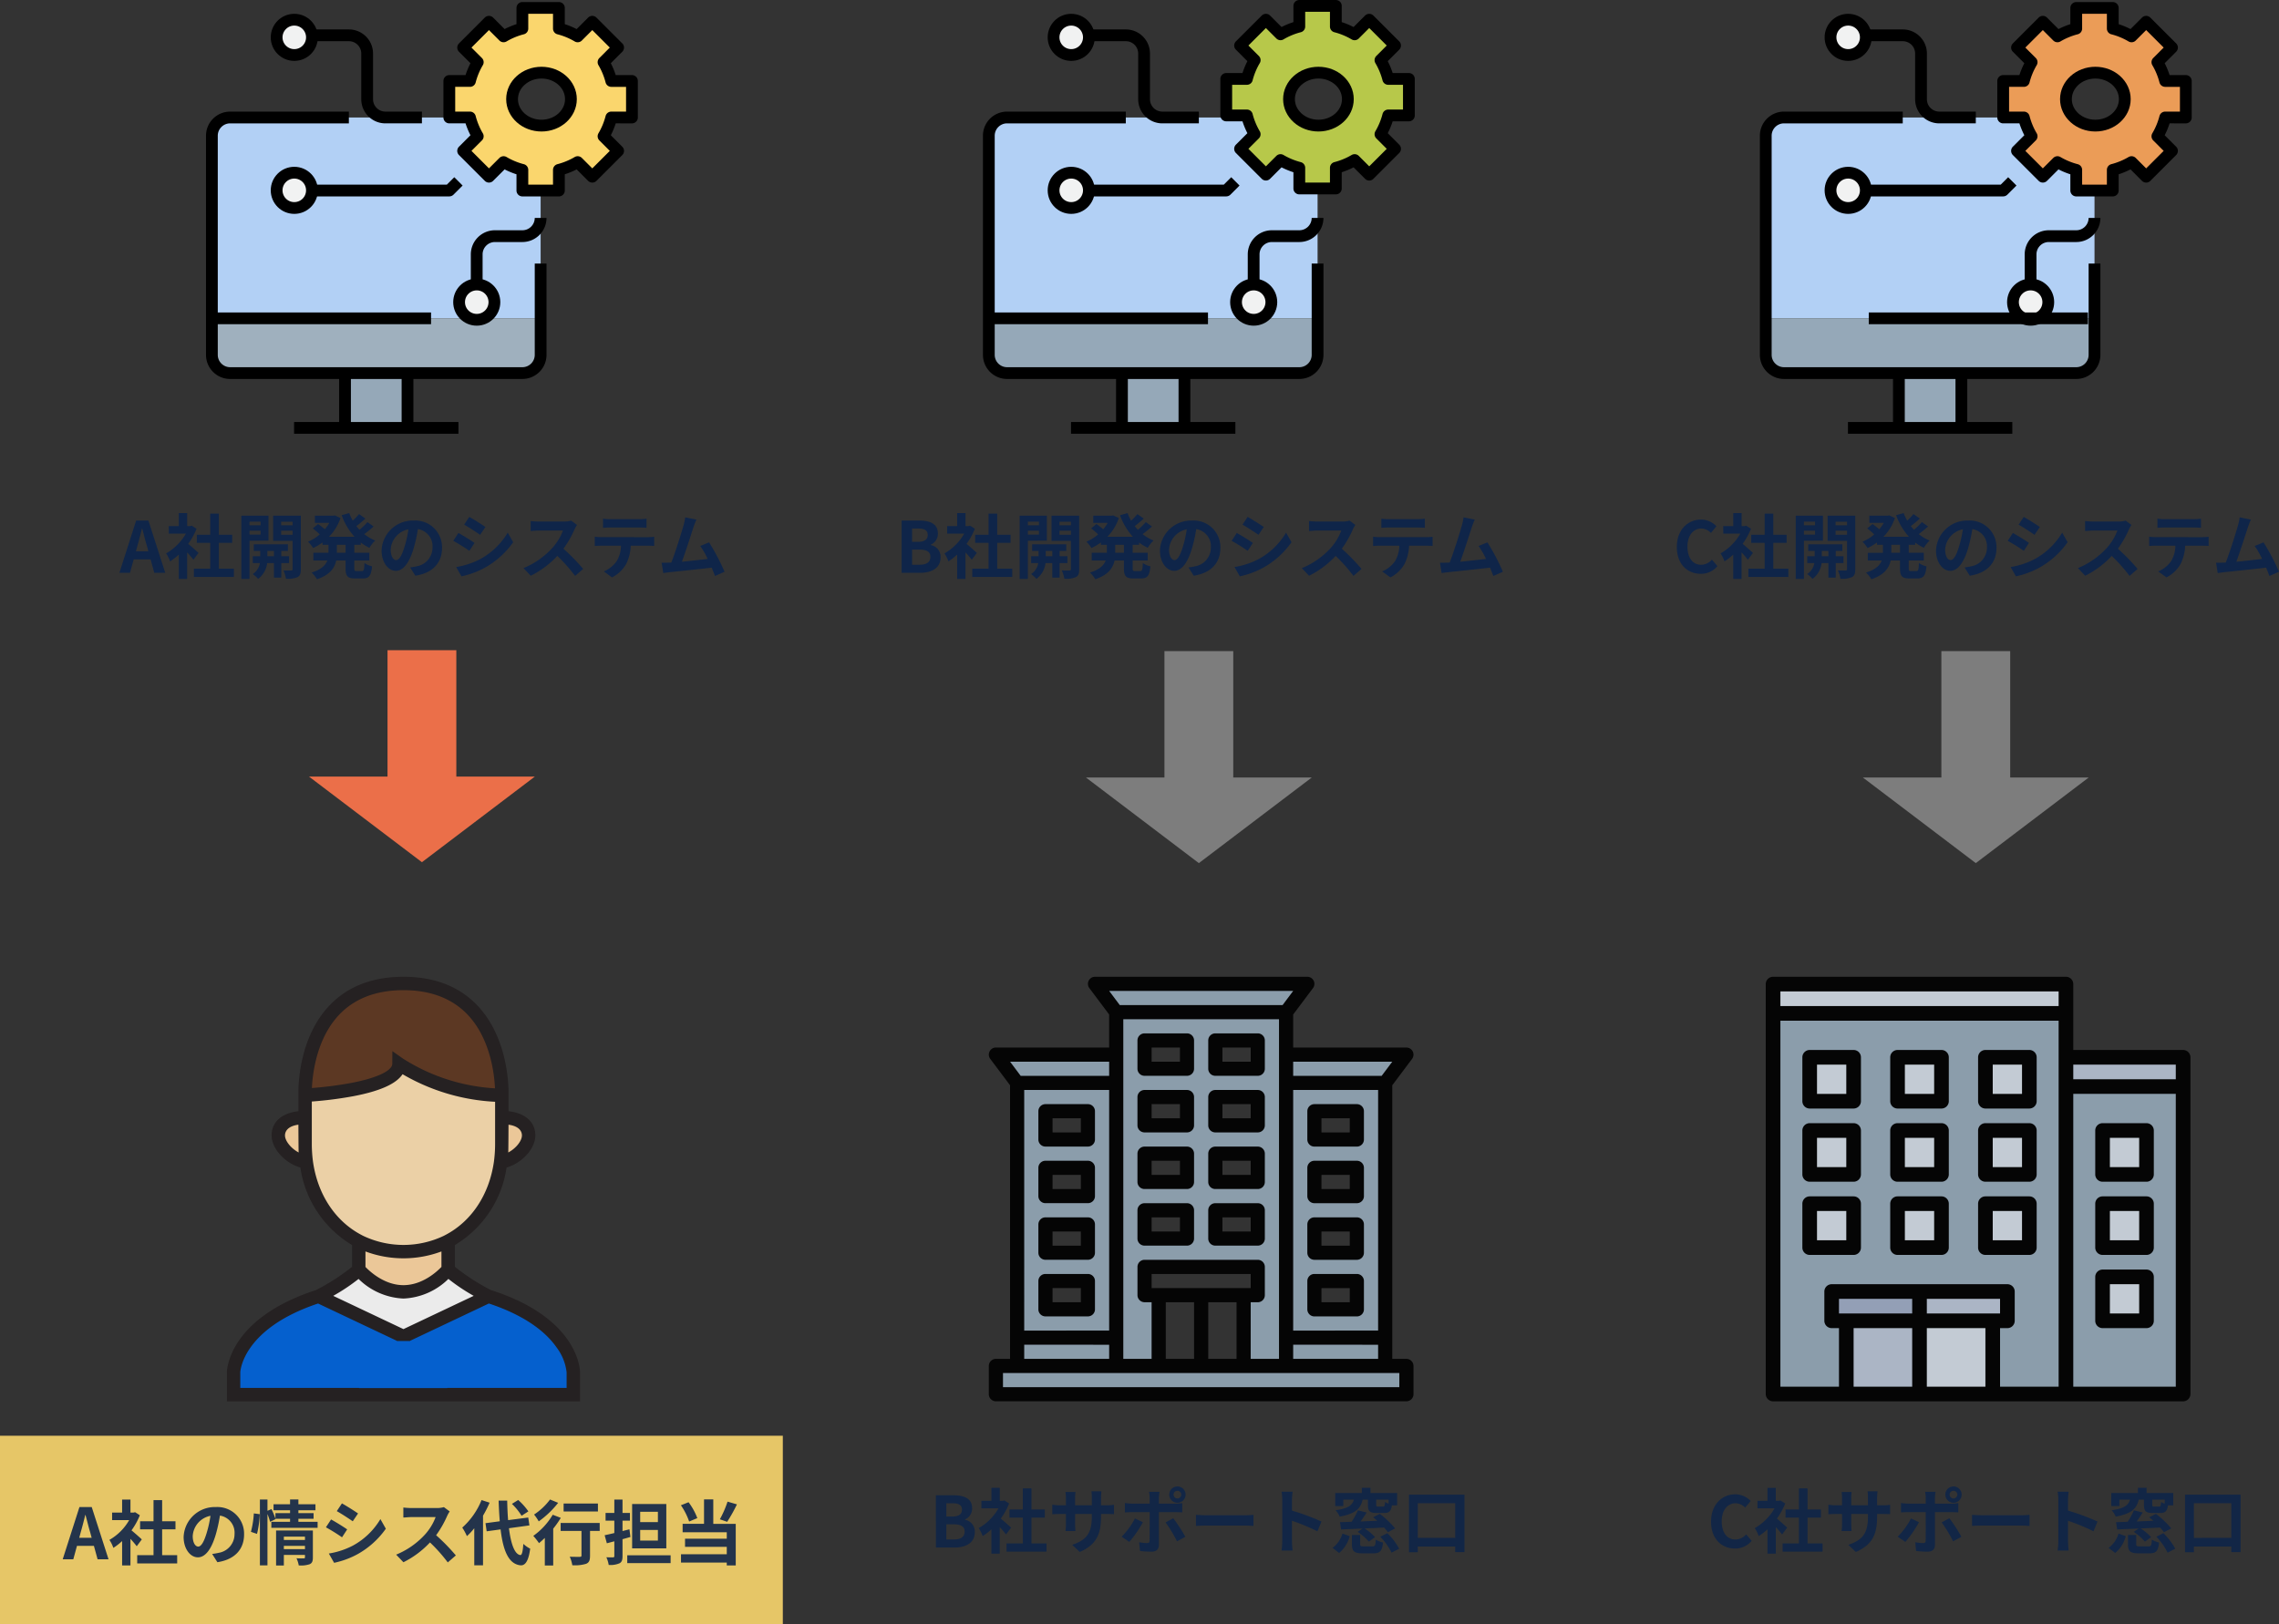 <svg xmlns="http://www.w3.org/2000/svg" xmlns:xlink="http://www.w3.org/1999/xlink" width="387.198" height="276" viewBox="0 0 387.198 276">
  <rect x="0" y="0" width="387.198" height="276" fill="#333333" stroke="none"/>
  <defs>
    <clipPath id="clip-path">
      <rect width="55.853" height="9.309" fill="none"/>
    </clipPath>
    <clipPath id="clip-path-2">
      <rect x="1" y="-0.1" width="15" height="8" fill="none"/>
    </clipPath>
  </defs>
  <g id="img_aimsMerit02-1" transform="translate(-226 -3637)">
    <g id="グループ_4437" data-name="グループ 4437" transform="translate(-21 -2.5)">
      <g id="グループ_4433" data-name="グループ 4433" transform="translate(29 -0.152)">
        <g id="_15-engineer" data-name="15-engineer" transform="translate(253 3640)">
          <path id="パス_50077" data-name="パス 50077" d="M56.853,16.1a3.1,3.1,0,0,0-3.1-3.1H4.1A3.1,3.1,0,0,0,1,16.1V47.132H56.853Z" transform="translate(0 6.618)" fill="#b2d0f5"/>
          <g id="リピートグリッド_13" data-name="リピートグリッド 13" transform="translate(1 53.75)" clip-path="url(#clip-path)">
            <g transform="translate(-1 -53.75)">
              <path id="パス_50078" data-name="パス 50078" d="M1,35v6.206a3.1,3.1,0,0,0,3.1,3.1H53.75a3.1,3.1,0,0,0,3.1-3.1V35Z" transform="translate(0 18.75)" fill="#9fb0be"/>
            </g>
          </g>
          <path id="パス_50079" data-name="パス 50079" d="M13,41H23.068v9.309H13Z" transform="translate(10.438 22.058)" fill="#95a8b8"/>
          <path id="パス_50080" data-name="パス 50080" d="M58.029,13.412v6.206H54.523a12.854,12.854,0,0,1-1.319,3.2L55.687,25.3,51.3,29.687,48.814,27.2a12.854,12.854,0,0,1-3.2,1.319v3.506H39.412V28.523a12.854,12.854,0,0,1-3.2-1.319l-2.482,2.482L29.343,25.3l2.482-2.482a12.854,12.854,0,0,1-1.319-3.2H27V13.412h3.506a12.854,12.854,0,0,1,1.319-3.2L29.343,7.733l4.391-4.391,2.482,2.482a12.854,12.854,0,0,1,3.2-1.319V1h6.206V4.506a12.854,12.854,0,0,1,3.2,1.319L51.3,3.343l4.391,4.391L53.2,10.216a12.854,12.854,0,0,1,1.319,3.2Zm-10.86,3.1a4.654,4.654,0,1,0-4.654,4.654A4.654,4.654,0,0,0,47.169,16.515Z" transform="translate(14.338)" fill="#fad66d"/>
          <circle id="楕円形_560" data-name="楕円形 560" cx="3" cy="3" r="3" transform="translate(12 3)" fill="#f1f2f2"/>
          <circle id="楕円形_561" data-name="楕円形 561" cx="3" cy="3" r="3" transform="translate(12 29)" fill="#f1f2f2"/>
          <circle id="楕円形_562" data-name="楕円形 562" cx="3" cy="3" r="3" transform="translate(43 48)" fill="#f1f2f2"/>
          <g id="グループ_4423" data-name="グループ 4423" transform="translate(1 1)">
            <path id="パス_50081" data-name="パス 50081" d="M56.853,37.823V53.338a3.1,3.1,0,0,1-3.1,3.1H4.1a3.1,3.1,0,0,1-3.1-3.1V16.1A3.1,3.1,0,0,1,4.1,13H24.272" transform="translate(-1 5.618)" fill="none" stroke="#000" stroke-linejoin="round" stroke-width="2"/>
            <path id="パス_50082" data-name="パス 50082" d="M10,47H37.926" transform="translate(3.963 24.367)" fill="none" stroke="#000" stroke-linejoin="round" stroke-width="2"/>
            <path id="パス_50083" data-name="パス 50083" d="M13,41v9.309" transform="translate(9.618 21.058)" fill="none" stroke="#000" stroke-linejoin="round" stroke-width="2"/>
            <path id="パス_50084" data-name="パス 50084" d="M25,41v9.309" transform="translate(8.235 21.058)" fill="none" stroke="#000" stroke-linejoin="round" stroke-width="2"/>
            <path id="パス_50085" data-name="パス 50085" d="M1,35H38.235" transform="translate(-1 17.75)" fill="none" stroke="#000" stroke-linejoin="round" stroke-width="2"/>
            <path id="パス_50086" data-name="パス 50086" d="M58.029,19.618V13.412H54.52A12.362,12.362,0,0,0,53.2,10.219L55.68,7.736,51.291,3.35,48.809,5.833a12.362,12.362,0,0,0-3.191-1.323V1H39.412V4.509a12.362,12.362,0,0,0-3.193,1.322L33.736,3.349,29.35,7.738l2.482,2.482a12.362,12.362,0,0,0-1.323,3.191H27v6.206h3.509a12.362,12.362,0,0,0,1.322,3.193l-2.482,2.482,4.388,4.388L36.219,27.2a12.362,12.362,0,0,0,3.193,1.322v3.509h6.206V28.52A12.362,12.362,0,0,0,48.81,27.2l2.482,2.482,4.388-4.388L53.2,22.81a12.362,12.362,0,0,0,1.322-3.193Z" transform="translate(13.338 -1)" fill="none" stroke="#000" stroke-linejoin="round" stroke-width="2"/>
            <ellipse id="楕円形_563" data-name="楕円形 563" cx="5" cy="4.5" rx="5" ry="4.5" transform="translate(51 11)" fill="none" stroke="#000" stroke-linejoin="round" stroke-width="2"/>
            <path id="パス_50087" data-name="パス 50087" d="M30.618,17.963H24.412a3.1,3.1,0,0,1-3.1-3.1V7.1a3.1,3.1,0,0,0-3.1-3.1H12" transform="translate(5.066 0.654)" fill="none" stroke="#000" stroke-linejoin="round" stroke-width="2"/>
            <circle id="楕円形_564" data-name="楕円形 564" cx="3" cy="3" r="3" transform="translate(11 2)" fill="none" stroke="#000" stroke-linejoin="round" stroke-width="2"/>
            <circle id="楕円形_565" data-name="楕円形 565" cx="3" cy="3" r="3" transform="translate(11 28)" fill="none" stroke="#000" stroke-linejoin="round" stroke-width="2"/>
            <circle id="楕円形_566" data-name="楕円形 566" cx="3" cy="3" r="3" transform="translate(42 47)" fill="none" stroke="#000" stroke-linejoin="round" stroke-width="2"/>
            <path id="パス_50088" data-name="パス 50088" d="M36.823,20l-1.551,1.551H12" transform="translate(5.066 9.478)" fill="none" stroke="#000" stroke-linejoin="round" stroke-width="2"/>
            <path id="パス_50089" data-name="パス 50089" d="M40.86,24a3.1,3.1,0,0,1-3.1,3.1H33.1a3.1,3.1,0,0,0-3.1,3.1V34.86" transform="translate(14.992 11.684)" fill="none" stroke="#000" stroke-linejoin="round" stroke-width="2"/>
          </g>
        </g>
        <path id="パス_51657" data-name="パス 51657" d="M-48.906-3.66l.264-.972c.264-.924.528-1.932.756-2.9h.048c.264.96.5,1.98.78,2.9l.264.972ZM-45.786,0h1.86l-2.856-8.88H-48.87L-51.714,0h1.8l.624-2.28h2.88Zm7.512-3.384c-.252-.24-1.176-1.068-1.752-1.536A11.647,11.647,0,0,0-38.61-7.488l-.8-.516-.252.06h-.54v-2.208h-1.416v2.208h-1.7V-6.66h2.9a9.026,9.026,0,0,1-3.36,3.36,5.719,5.719,0,0,1,.672,1.356A9.93,9.93,0,0,0-41.622-3.1v4.14h1.416V-3.48c.408.444.816.924,1.068,1.26ZM-34.818-.7V-5.088h2.268v-1.38h-2.268v-3.588h-1.464v3.588h-2.28v1.38h2.28V-.7h-2.772V.7h6.792V-.7Zm7.092-7.992v.612H-29.61v-.612Zm-1.884,2.2v-.66h1.884v.66Zm3.228,1.032V-9.708H-31V1.044h1.392v-6.5Zm-.192,2.64v-.9h1.116v.9Zm3.684,1.164V-2.82h-1.32v-.9h1.128V-4.848h-5.8V-3.72h1.092v.9h-1.26v1.164h1.212A2.812,2.812,0,0,1-29.058.216a5.4,5.4,0,0,1,.912.816A3.909,3.909,0,0,0-26.61-1.656h1.152V.816h1.248V-1.656Zm-1.344-4.812v-.684h1.944v.684Zm1.944-2.22v.612h-1.944v-.612Zm1.4-1.02h-4.7v4.272h3.3v4.8c0,.168-.06.24-.252.24s-.768.012-1.308-.012a5.074,5.074,0,0,1,.432,1.416A4.265,4.265,0,0,0-21.45.732c.432-.228.564-.624.564-1.356Zm7.6,6.3h-1.476V-4.764h1.476Zm2.58-1.356v-.384a8.362,8.362,0,0,0,1.476.9A5.443,5.443,0,0,1-8.25-5.484a7.364,7.364,0,0,1-1.86-1.092,19.7,19.7,0,0,0,1.584-1.3L-9.57-8.616a11.624,11.624,0,0,1-1.344,1.3c-.192-.2-.372-.408-.54-.624.492-.36,1.044-.828,1.536-1.272L-11-9.984a11.332,11.332,0,0,1-1.068,1.116,8.336,8.336,0,0,1-.6-1.284l-1.284.36A10.978,10.978,0,0,0-11.766-6.12H-16.11a8.225,8.225,0,0,0,1.956-3.192l-.96-.444-.252.048H-18.5v1.224h2.448a6.713,6.713,0,0,1-.756,1.08c-.336-.288-.792-.636-1.152-.888l-.9.744a12.807,12.807,0,0,1,1.188,1.02,7.424,7.424,0,0,1-1.992,1.236,6.205,6.205,0,0,1,.864,1.08,9.808,9.808,0,0,0,1.6-.948v.4h1.008v1.356h-2.568V-2.1h2.376c-.3.8-1.02,1.548-2.676,2.052a5.439,5.439,0,0,1,.912,1.14C-15.93.348-15.138-.84-14.874-2.1h1.584V-.792C-13.29.54-12.966.96-11.67.96h1.308C-9.306.96-8.934.48-8.79-1.1a3.553,3.553,0,0,1-1.284-.564C-10.122-.54-10.182-.3-10.494-.3h-.924c-.336,0-.384-.072-.384-.5V-2.1h2.556V-3.408H-11.8V-4.764ZM-4.7-2.16c-.444,0-.924-.588-.924-1.788A3.726,3.726,0,0,1-2.61-7.392a19.075,19.075,0,0,1-.636,2.88C-3.726-2.9-4.206-2.16-4.7-2.16ZM-1.434.492C1.566.036,3.1-1.74,3.1-4.236A4.535,4.535,0,0,0-1.7-8.88,5.3,5.3,0,0,0-7.17-3.792c0,2,1.116,3.456,2.424,3.456S-2.418-1.8-1.71-4.2A25.825,25.825,0,0,0-1-7.428,2.941,2.941,0,0,1,1.482-4.284a3.217,3.217,0,0,1-2.7,3.18c-.312.072-.648.132-1.1.192Zm9.168-10-.876,1.32C7.65-7.74,8.9-6.924,9.57-6.456l.9-1.332C9.846-8.22,8.526-9.06,7.734-9.5ZM5.5-.984,6.4.6A14.6,14.6,0,0,0,10.41-.888,14.489,14.489,0,0,0,15.186-5.2l-.924-1.632a12.233,12.233,0,0,1-4.668,4.5A13.316,13.316,0,0,1,5.5-.984Zm.384-5.784L5.01-5.436a31.341,31.341,0,0,1,2.736,1.7l.876-1.344C8.01-5.508,6.69-6.336,5.886-6.768Zm19.164-2.1a4.332,4.332,0,0,1-1.248.156H19.578A13.407,13.407,0,0,1,18.162-8.8v1.7c.252-.012.912-.084,1.416-.084h4.068a9.3,9.3,0,0,1-1.788,2.94,13.6,13.6,0,0,1-4.92,3.444L18.174.5a15.807,15.807,0,0,0,4.512-3.372A27.365,27.365,0,0,1,25.71.528L27.078-.66A33.735,33.735,0,0,0,23.73-4.092a17.643,17.643,0,0,0,1.884-3.3,5.67,5.67,0,0,1,.42-.744ZM36.546-7.7c.42,0,.876.024,1.3.048V-9.2a9.4,9.4,0,0,1-1.3.084H31.722A8.941,8.941,0,0,1,30.45-9.2v1.548c.36-.024.864-.048,1.284-.048ZM30.2-6.06c-.372,0-.792-.036-1.152-.072V-4.56c.336-.024.8-.048,1.152-.048h3.3a5.157,5.157,0,0,1-.744,2.652A4.985,4.985,0,0,1,30.582-.24l1.4,1.02a5.758,5.758,0,0,0,2.412-2.3,7.613,7.613,0,0,0,.768-3.084h2.892c.336,0,.792.012,1.092.036v-1.56a9.234,9.234,0,0,1-1.092.072ZM51.1-.18a36.906,36.906,0,0,0-2.628-4.992l-1.5.612a14.5,14.5,0,0,1,1.26,2.2c-1.212.144-2.916.336-4.38.48.6-1.608,1.572-4.656,1.956-5.832a13.653,13.653,0,0,1,.516-1.332l-1.908-.384a8.9,8.9,0,0,1-.288,1.38C43.782-6.8,42.75-3.516,42.054-1.74l-.324.012c-.4.012-.912.012-1.32.012L40.686.036c.384-.048.828-.108,1.128-.144,1.512-.156,5.148-.54,7.1-.768.216.516.408,1.008.564,1.416Z" transform="translate(290 3737)" fill="#0f2549"/>
        <path id="パス_50894" data-name="パス 50894" d="M45.144,151.381V138.04l14.551,19.187L45.144,176.413V163.073H23.667V151.381Z" transform="translate(446.91 3726.485) rotate(90)" fill="#eb6f49"/>
      </g>
      <g id="グループ_4434" data-name="グループ 4434" transform="translate(161 -0.152)">
        <g id="_15-engineer-2" data-name="15-engineer" transform="translate(253 3640)">
          <path id="パス_50077-2" data-name="パス 50077" d="M56.853,16.1a3.1,3.1,0,0,0-3.1-3.1H4.1A3.1,3.1,0,0,0,1,16.1V47.132H56.853Z" transform="translate(0 6.618)" fill="#b2d0f5"/>
          <path id="パス_50078-2" data-name="パス 50078" d="M1,35v6.206a3.1,3.1,0,0,0,3.1,3.1H53.75a3.1,3.1,0,0,0,3.1-3.1V35Z" transform="translate(0 18.75)" fill="#95a8b8"/>
          <path id="パス_50079-2" data-name="パス 50079" d="M13,41H23.068v9.309H13Z" transform="translate(10.438 22.058)" fill="#95a8b8"/>
          <path id="パス_50080-2" data-name="パス 50080" d="M58.029,13.412v6.206H54.523a12.854,12.854,0,0,1-1.319,3.2L55.687,25.3,51.3,29.687,48.814,27.2a12.854,12.854,0,0,1-3.2,1.319v3.506H39.412V28.523a12.854,12.854,0,0,1-3.2-1.319l-2.482,2.482L29.343,25.3l2.482-2.482a12.854,12.854,0,0,1-1.319-3.2H27V13.412h3.506a12.854,12.854,0,0,1,1.319-3.2L29.343,7.733l4.391-4.391,2.482,2.482a12.854,12.854,0,0,1,3.2-1.319V1h6.206V4.506a12.854,12.854,0,0,1,3.2,1.319L51.3,3.343l4.391,4.391L53.2,10.216a12.854,12.854,0,0,1,1.319,3.2Zm-10.86,3.1a4.654,4.654,0,1,0-4.654,4.654A4.654,4.654,0,0,0,47.169,16.515Z" transform="translate(14.338)" fill="#b7c84a"/>
          <circle id="楕円形_560-2" data-name="楕円形 560" cx="3" cy="3" r="3" transform="translate(12 3)" fill="#f1f2f2"/>
          <circle id="楕円形_561-2" data-name="楕円形 561" cx="3" cy="3" r="3" transform="translate(12 29)" fill="#f1f2f2"/>
          <circle id="楕円形_562-2" data-name="楕円形 562" cx="3" cy="3" r="3" transform="translate(43 48)" fill="#f1f2f2"/>
          <g id="グループ_4423-2" data-name="グループ 4423" transform="translate(1 1)">
            <path id="パス_50081-2" data-name="パス 50081" d="M56.853,37.823V53.338a3.1,3.1,0,0,1-3.1,3.1H4.1a3.1,3.1,0,0,1-3.1-3.1V16.1A3.1,3.1,0,0,1,4.1,13H24.272" transform="translate(-1 5.618)" fill="none" stroke="#000" stroke-linejoin="round" stroke-width="2"/>
            <path id="パス_50082-2" data-name="パス 50082" d="M10,47H37.926" transform="translate(3.963 24.367)" fill="none" stroke="#000" stroke-linejoin="round" stroke-width="2"/>
            <path id="パス_50083-2" data-name="パス 50083" d="M13,41v9.309" transform="translate(9.618 21.058)" fill="none" stroke="#000" stroke-linejoin="round" stroke-width="2"/>
            <path id="パス_50084-2" data-name="パス 50084" d="M25,41v9.309" transform="translate(8.235 21.058)" fill="none" stroke="#000" stroke-linejoin="round" stroke-width="2"/>
            <path id="パス_50085-2" data-name="パス 50085" d="M1,35H38.235" transform="translate(-1 17.75)" fill="none" stroke="#000" stroke-linejoin="round" stroke-width="2"/>
            <path id="パス_50086-2" data-name="パス 50086" d="M58.029,19.618V13.412H54.52A12.362,12.362,0,0,0,53.2,10.219L55.68,7.736,51.291,3.35,48.809,5.833a12.362,12.362,0,0,0-3.191-1.323V1H39.412V4.509a12.362,12.362,0,0,0-3.193,1.322L33.736,3.349,29.35,7.738l2.482,2.482a12.362,12.362,0,0,0-1.323,3.191H27v6.206h3.509a12.362,12.362,0,0,0,1.322,3.193l-2.482,2.482,4.388,4.388L36.219,27.2a12.362,12.362,0,0,0,3.193,1.322v3.509h6.206V28.52A12.362,12.362,0,0,0,48.81,27.2l2.482,2.482,4.388-4.388L53.2,22.81a12.362,12.362,0,0,0,1.322-3.193Z" transform="translate(13.338 -1.348)" fill="none" stroke="#000" stroke-linejoin="round" stroke-width="2"/>
            <ellipse id="楕円形_563-2" data-name="楕円形 563" cx="5" cy="4.5" rx="5" ry="4.5" transform="translate(51 11)" fill="none" stroke="#000" stroke-linejoin="round" stroke-width="2"/>
            <path id="パス_50087-2" data-name="パス 50087" d="M30.618,17.963H24.412a3.1,3.1,0,0,1-3.1-3.1V7.1a3.1,3.1,0,0,0-3.1-3.1H12" transform="translate(5.066 0.654)" fill="none" stroke="#000" stroke-linejoin="round" stroke-width="2"/>
            <circle id="楕円形_564-2" data-name="楕円形 564" cx="3" cy="3" r="3" transform="translate(11 2)" fill="none" stroke="#000" stroke-linejoin="round" stroke-width="2"/>
            <circle id="楕円形_565-2" data-name="楕円形 565" cx="3" cy="3" r="3" transform="translate(11 28)" fill="none" stroke="#000" stroke-linejoin="round" stroke-width="2"/>
            <circle id="楕円形_566-2" data-name="楕円形 566" cx="3" cy="3" r="3" transform="translate(42 47)" fill="none" stroke="#000" stroke-linejoin="round" stroke-width="2"/>
            <path id="パス_50088-2" data-name="パス 50088" d="M36.823,20l-1.551,1.551H12" transform="translate(5.066 9.478)" fill="none" stroke="#000" stroke-linejoin="round" stroke-width="2"/>
            <path id="パス_50089-2" data-name="パス 50089" d="M40.86,24a3.1,3.1,0,0,1-3.1,3.1H33.1a3.1,3.1,0,0,0-3.1,3.1V34.86" transform="translate(14.992 11.684)" fill="none" stroke="#000" stroke-linejoin="round" stroke-width="2"/>
          </g>
        </g>
        <path id="パス_51658" data-name="パス 51658" d="M-50.814,0h3.168C-45.69,0-44.2-.828-44.2-2.616a2.019,2.019,0,0,0-1.668-2.1v-.06A2.014,2.014,0,0,0-44.658-6.7c0-1.656-1.392-2.184-3.216-2.184h-2.94Zm1.776-5.268V-7.524h1.056c1.068,0,1.6.312,1.6,1.092,0,.708-.492,1.164-1.62,1.164Zm0,3.9v-2.58H-47.8c1.224,0,1.872.36,1.872,1.224,0,.924-.66,1.356-1.872,1.356Zm11-2.016c-.252-.24-1.176-1.068-1.752-1.536A11.648,11.648,0,0,0-38.37-7.488l-.8-.516-.252.06h-.54v-2.208h-1.416v2.208h-1.7V-6.66h2.9a9.026,9.026,0,0,1-3.36,3.36,5.719,5.719,0,0,1,.672,1.356A9.93,9.93,0,0,0-41.382-3.1v4.14h1.416V-3.48c.408.444.816.924,1.068,1.26ZM-34.578-.7V-5.088h2.268v-1.38h-2.268v-3.588h-1.464v3.588h-2.28v1.38h2.28V-.7h-2.772V.7h6.792V-.7Zm7.092-7.992v.612H-29.37v-.612Zm-1.884,2.2v-.66h1.884v.66Zm3.228,1.032V-9.708h-4.62V1.044h1.392v-6.5Zm-.192,2.64v-.9h1.116v.9Zm3.684,1.164V-2.82h-1.32v-.9h1.128V-4.848h-5.8V-3.72h1.092v.9h-1.26v1.164h1.212A2.812,2.812,0,0,1-28.818.216a5.4,5.4,0,0,1,.912.816A3.909,3.909,0,0,0-26.37-1.656h1.152V.816h1.248V-1.656Zm-1.344-4.812v-.684h1.944v.684Zm1.944-2.22v.612h-1.944v-.612Zm1.4-1.02h-4.7v4.272h3.3v4.8c0,.168-.06.24-.252.24s-.768.012-1.308-.012a5.074,5.074,0,0,1,.432,1.416A4.265,4.265,0,0,0-21.21.732c.432-.228.564-.624.564-1.356Zm7.6,6.3h-1.476V-4.764h1.476Zm2.58-1.356v-.384a8.362,8.362,0,0,0,1.476.9A5.443,5.443,0,0,1-8.01-5.484,7.364,7.364,0,0,1-9.87-6.576a19.7,19.7,0,0,0,1.584-1.3L-9.33-8.616a11.624,11.624,0,0,1-1.344,1.3c-.192-.2-.372-.408-.54-.624.492-.36,1.044-.828,1.536-1.272l-1.08-.768a11.332,11.332,0,0,1-1.068,1.116,8.336,8.336,0,0,1-.6-1.284l-1.284.36A10.978,10.978,0,0,0-11.526-6.12H-15.87a8.225,8.225,0,0,0,1.956-3.192l-.96-.444-.252.048h-3.132v1.224h2.448a6.713,6.713,0,0,1-.756,1.08c-.336-.288-.792-.636-1.152-.888l-.9.744a12.807,12.807,0,0,1,1.188,1.02,7.425,7.425,0,0,1-1.992,1.236,6.205,6.205,0,0,1,.864,1.08,9.808,9.808,0,0,0,1.6-.948v.4h1.008v1.356h-2.568V-2.1h2.376c-.3.8-1.02,1.548-2.676,2.052a5.439,5.439,0,0,1,.912,1.14C-15.69.348-14.9-.84-14.634-2.1h1.584V-.792C-13.05.54-12.726.96-11.43.96h1.308C-9.066.96-8.694.48-8.55-1.1a3.553,3.553,0,0,1-1.284-.564C-9.882-.54-9.942-.3-10.254-.3h-.924c-.336,0-.384-.072-.384-.5V-2.1h2.556V-3.408h-2.556V-4.764Zm6.012,2.6c-.444,0-.924-.588-.924-1.788A3.726,3.726,0,0,1-2.37-7.392a19.075,19.075,0,0,1-.636,2.88C-3.486-2.9-3.966-2.16-4.458-2.16ZM-1.194.492c3-.456,4.536-2.232,4.536-4.728a4.535,4.535,0,0,0-4.8-4.644A5.3,5.3,0,0,0-6.93-3.792c0,2,1.116,3.456,2.424,3.456S-2.178-1.8-1.47-4.2A25.825,25.825,0,0,0-.762-7.428,2.941,2.941,0,0,1,1.722-4.284,3.217,3.217,0,0,1-.978-1.1c-.312.072-.648.132-1.1.192Zm9.168-10L7.1-8.184c.792.444,2.04,1.26,2.712,1.728l.9-1.332C10.086-8.22,8.766-9.06,7.974-9.5ZM5.742-.984,6.642.6A14.6,14.6,0,0,0,10.65-.888,14.489,14.489,0,0,0,15.426-5.2L14.5-6.828a12.233,12.233,0,0,1-4.668,4.5A13.316,13.316,0,0,1,5.742-.984Zm.384-5.784L5.25-5.436a31.341,31.341,0,0,1,2.736,1.7l.876-1.344C8.25-5.508,6.93-6.336,6.126-6.768Zm19.164-2.1a4.332,4.332,0,0,1-1.248.156H19.818A13.407,13.407,0,0,1,18.4-8.8v1.7c.252-.012.912-.084,1.416-.084h4.068A9.3,9.3,0,0,1,22.1-4.236a13.6,13.6,0,0,1-4.92,3.444L18.414.5a15.807,15.807,0,0,0,4.512-3.372A27.365,27.365,0,0,1,25.95.528L27.318-.66A33.735,33.735,0,0,0,23.97-4.092a17.643,17.643,0,0,0,1.884-3.3,5.67,5.67,0,0,1,.42-.744ZM36.786-7.7c.42,0,.876.024,1.3.048V-9.2a9.4,9.4,0,0,1-1.3.084H31.962A8.941,8.941,0,0,1,30.69-9.2v1.548c.36-.024.864-.048,1.284-.048ZM30.438-6.06c-.372,0-.792-.036-1.152-.072V-4.56c.336-.024.8-.048,1.152-.048h3.3a5.157,5.157,0,0,1-.744,2.652A4.985,4.985,0,0,1,30.822-.24l1.4,1.02a5.758,5.758,0,0,0,2.412-2.3,7.613,7.613,0,0,0,.768-3.084H38.3c.336,0,.792.012,1.092.036v-1.56A9.234,9.234,0,0,1,38.3-6.06Zm20.9,5.88a36.906,36.906,0,0,0-2.628-4.992l-1.5.612a14.5,14.5,0,0,1,1.26,2.2c-1.212.144-2.916.336-4.38.48.6-1.608,1.572-4.656,1.956-5.832a13.653,13.653,0,0,1,.516-1.332l-1.908-.384a8.9,8.9,0,0,1-.288,1.38C44.022-6.8,42.99-3.516,42.294-1.74l-.324.012c-.4.012-.912.012-1.32.012L40.926.036c.384-.048.828-.108,1.128-.144,1.512-.156,5.148-.54,7.1-.768.216.516.408,1.008.564,1.416Z" transform="translate(290 3737)" fill="#0f2549"/>
        <path id="パス_50893" data-name="パス 50893" d="M45.144,151.381V138.04l14.551,19.187L45.144,176.413V163.073H23.667V151.381Z" transform="translate(446.91 3726.641) rotate(90)" fill="#7d7d7d"/>
      </g>
      <g id="グループ_4435" data-name="グループ 4435" transform="translate(293 -0.152)">
        <g id="_15-engineer-3" data-name="15-engineer" transform="translate(253 3640)">
          <path id="パス_50077-3" data-name="パス 50077" d="M56.853,16.1a3.1,3.1,0,0,0-3.1-3.1H4.1A3.1,3.1,0,0,0,1,16.1V47.132H56.853Z" transform="translate(0 6.618)" fill="#b2d0f5"/>
          <path id="パス_50078-3" data-name="パス 50078" d="M1,35v6.206a3.1,3.1,0,0,0,3.1,3.1H53.75a3.1,3.1,0,0,0,3.1-3.1V35Z" transform="translate(0 18.75)" fill="#95a8b8"/>
          <path id="パス_50079-3" data-name="パス 50079" d="M13,41H23.068v9.309H13Z" transform="translate(10.438 22.058)" fill="#95a8b8"/>
          <path id="パス_50080-3" data-name="パス 50080" d="M58.029,13.412v6.206H54.523a12.854,12.854,0,0,1-1.319,3.2L55.687,25.3,51.3,29.687,48.814,27.2a12.854,12.854,0,0,1-3.2,1.319v3.506H39.412V28.523a12.854,12.854,0,0,1-3.2-1.319l-2.482,2.482L29.343,25.3l2.482-2.482a12.854,12.854,0,0,1-1.319-3.2H27V13.412h3.506a12.854,12.854,0,0,1,1.319-3.2L29.343,7.733l4.391-4.391,2.482,2.482a12.854,12.854,0,0,1,3.2-1.319V1h6.206V4.506a12.854,12.854,0,0,1,3.2,1.319L51.3,3.343l4.391,4.391L53.2,10.216a12.854,12.854,0,0,1,1.319,3.2Zm-10.86,3.1a4.654,4.654,0,1,0-4.654,4.654A4.654,4.654,0,0,0,47.169,16.515Z" transform="translate(14.338)" fill="#eb9c57"/>
          <circle id="楕円形_560-3" data-name="楕円形 560" cx="3" cy="3" r="3" transform="translate(12 3)" fill="#f1f2f2"/>
          <circle id="楕円形_561-3" data-name="楕円形 561" cx="3" cy="3" r="3" transform="translate(12 29)" fill="#f1f2f2"/>
          <circle id="楕円形_562-3" data-name="楕円形 562" cx="3" cy="3" r="3" transform="translate(43 48)" fill="#f1f2f2"/>
          <g id="グループ_4423-3" data-name="グループ 4423" transform="translate(1 1)">
            <path id="パス_50081-3" data-name="パス 50081" d="M56.853,37.823V53.338a3.1,3.1,0,0,1-3.1,3.1H4.1a3.1,3.1,0,0,1-3.1-3.1V16.1A3.1,3.1,0,0,1,4.1,13H24.272" transform="translate(-1 5.618)" fill="none" stroke="#000" stroke-linejoin="round" stroke-width="2"/>
            <path id="パス_50082-3" data-name="パス 50082" d="M10,47H37.926" transform="translate(3.963 24.367)" fill="none" stroke="#000" stroke-linejoin="round" stroke-width="2"/>
            <path id="パス_50083-3" data-name="パス 50083" d="M13,41v9.309" transform="translate(9.618 21.058)" fill="none" stroke="#000" stroke-linejoin="round" stroke-width="2"/>
            <path id="パス_50084-3" data-name="パス 50084" d="M25,41v9.309" transform="translate(8.235 21.058)" fill="none" stroke="#000" stroke-linejoin="round" stroke-width="2"/>
            <path id="パス_50085-3" data-name="パス 50085" d="M1,35H38.235" transform="translate(16.5 17.75)" fill="none" stroke="#000" stroke-linejoin="round" stroke-width="2"/>
            <path id="パス_50086-3" data-name="パス 50086" d="M58.029,19.618V13.412H54.52A12.362,12.362,0,0,0,53.2,10.219L55.68,7.736,51.291,3.35,48.809,5.833a12.362,12.362,0,0,0-3.191-1.323V1H39.412V4.509a12.362,12.362,0,0,0-3.193,1.322L33.736,3.349,29.35,7.738l2.482,2.482a12.362,12.362,0,0,0-1.323,3.191H27v6.206h3.509a12.362,12.362,0,0,0,1.322,3.193l-2.482,2.482,4.388,4.388L36.219,27.2a12.362,12.362,0,0,0,3.193,1.322v3.509h6.206V28.52A12.362,12.362,0,0,0,48.81,27.2l2.482,2.482,4.388-4.388L53.2,22.81a12.362,12.362,0,0,0,1.322-3.193Z" transform="translate(13.338 -1)" fill="none" stroke="#000" stroke-linejoin="round" stroke-width="2"/>
            <ellipse id="楕円形_563-3" data-name="楕円形 563" cx="5" cy="4.5" rx="5" ry="4.5" transform="translate(51 11)" fill="none" stroke="#000" stroke-linejoin="round" stroke-width="2"/>
            <path id="パス_50087-3" data-name="パス 50087" d="M30.618,17.963H24.412a3.1,3.1,0,0,1-3.1-3.1V7.1a3.1,3.1,0,0,0-3.1-3.1H12" transform="translate(5.066 0.654)" fill="none" stroke="#000" stroke-linejoin="round" stroke-width="2"/>
            <circle id="楕円形_564-3" data-name="楕円形 564" cx="3" cy="3" r="3" transform="translate(11 2)" fill="none" stroke="#000" stroke-linejoin="round" stroke-width="2"/>
            <circle id="楕円形_565-3" data-name="楕円形 565" cx="3" cy="3" r="3" transform="translate(11 28)" fill="none" stroke="#000" stroke-linejoin="round" stroke-width="2"/>
            <circle id="楕円形_566-3" data-name="楕円形 566" cx="3" cy="3" r="3" transform="translate(42 47)" fill="none" stroke="#000" stroke-linejoin="round" stroke-width="2"/>
            <path id="パス_50088-3" data-name="パス 50088" d="M36.823,20l-1.551,1.551H12" transform="translate(5.066 9.478)" fill="none" stroke="#000" stroke-linejoin="round" stroke-width="2"/>
            <path id="パス_50089-3" data-name="パス 50089" d="M40.86,24a3.1,3.1,0,0,1-3.1,3.1H33.1a3.1,3.1,0,0,0-3.1,3.1V34.86" transform="translate(14.992 11.684)" fill="none" stroke="#000" stroke-linejoin="round" stroke-width="2"/>
          </g>
        </g>
        <path id="パス_51659" data-name="パス 51659" d="M-47.046.168A3.594,3.594,0,0,0-44.214-1.14l-.936-1.1a2.469,2.469,0,0,1-1.836.876c-1.4,0-2.316-1.164-2.316-3.1,0-1.908,1.008-3.06,2.352-3.06a2.29,2.29,0,0,1,1.632.744l.936-1.128a3.622,3.622,0,0,0-2.6-1.14c-2.244,0-4.128,1.716-4.128,4.644C-51.114-1.44-49.29.168-47.046.168Zm8.868-3.552c-.252-.24-1.176-1.068-1.752-1.536a11.648,11.648,0,0,0,1.416-2.568l-.8-.516-.252.06h-.54v-2.208h-1.416v2.208h-1.7V-6.66h2.9a9.026,9.026,0,0,1-3.36,3.36,5.719,5.719,0,0,1,.672,1.356A9.93,9.93,0,0,0-41.526-3.1v4.14h1.416V-3.48c.408.444.816.924,1.068,1.26ZM-34.722-.7V-5.088h2.268v-1.38h-2.268v-3.588h-1.464v3.588h-2.28v1.38h2.28V-.7h-2.772V.7h6.792V-.7Zm7.092-7.992v.612h-1.884v-.612Zm-1.884,2.2v-.66h1.884v.66Zm3.228,1.032V-9.708h-4.62V1.044h1.392v-6.5Zm-.192,2.64v-.9h1.116v.9Zm3.684,1.164V-2.82h-1.32v-.9h1.128V-4.848h-5.8V-3.72h1.092v.9h-1.26v1.164h1.212A2.812,2.812,0,0,1-28.962.216a5.4,5.4,0,0,1,.912.816,3.909,3.909,0,0,0,1.536-2.688h1.152V.816h1.248V-1.656Zm-1.344-4.812v-.684h1.944v.684Zm1.944-2.22v.612h-1.944v-.612Zm1.4-1.02h-4.7v4.272h3.3v4.8c0,.168-.06.24-.252.24s-.768.012-1.308-.012a5.074,5.074,0,0,1,.432,1.416A4.265,4.265,0,0,0-21.354.732c.432-.228.564-.624.564-1.356Zm7.6,6.3H-14.67V-4.764h1.476Zm2.58-1.356v-.384a8.362,8.362,0,0,0,1.476.9,5.443,5.443,0,0,1,.984-1.236,7.364,7.364,0,0,1-1.86-1.092,19.7,19.7,0,0,0,1.584-1.3l-1.044-.744a11.624,11.624,0,0,1-1.344,1.3c-.192-.2-.372-.408-.54-.624.492-.36,1.044-.828,1.536-1.272l-1.08-.768A11.332,11.332,0,0,1-11.97-8.868a8.336,8.336,0,0,1-.6-1.284l-1.284.36A10.978,10.978,0,0,0-11.67-6.12h-4.344a8.225,8.225,0,0,0,1.956-3.192l-.96-.444-.252.048H-18.4v1.224h2.448A6.713,6.713,0,0,1-16.71-7.4c-.336-.288-.792-.636-1.152-.888l-.9.744a12.807,12.807,0,0,1,1.188,1.02,7.424,7.424,0,0,1-1.992,1.236,6.205,6.205,0,0,1,.864,1.08,9.808,9.808,0,0,0,1.6-.948v.4H-16.1v1.356h-2.568V-2.1h2.376c-.3.8-1.02,1.548-2.676,2.052a5.439,5.439,0,0,1,.912,1.14C-15.834.348-15.042-.84-14.778-2.1h1.584V-.792c0,1.332.324,1.752,1.62,1.752h1.308C-9.21.96-8.838.48-8.694-1.1a3.553,3.553,0,0,1-1.284-.564C-10.026-.54-10.086-.3-10.4-.3h-.924c-.336,0-.384-.072-.384-.5V-2.1H-9.15V-3.408h-2.556V-4.764ZM-4.6-2.16c-.444,0-.924-.588-.924-1.788A3.726,3.726,0,0,1-2.514-7.392a19.075,19.075,0,0,1-.636,2.88C-3.63-2.9-4.11-2.16-4.6-2.16ZM-1.338.492C1.662.036,3.2-1.74,3.2-4.236A4.535,4.535,0,0,0-1.6-8.88,5.3,5.3,0,0,0-7.074-3.792c0,2,1.116,3.456,2.424,3.456S-2.322-1.8-1.614-4.2A25.825,25.825,0,0,0-.906-7.428,2.941,2.941,0,0,1,1.578-4.284a3.217,3.217,0,0,1-2.7,3.18c-.312.072-.648.132-1.1.192ZM7.83-9.5l-.876,1.32c.792.444,2.04,1.26,2.712,1.728l.9-1.332C9.942-8.22,8.622-9.06,7.83-9.5ZM5.6-.984,6.5.6A14.6,14.6,0,0,0,10.506-.888,14.489,14.489,0,0,0,15.282-5.2l-.924-1.632a12.233,12.233,0,0,1-4.668,4.5A13.316,13.316,0,0,1,5.6-.984Zm.384-5.784L5.106-5.436a31.341,31.341,0,0,1,2.736,1.7l.876-1.344C8.106-5.508,6.786-6.336,5.982-6.768Zm19.164-2.1a4.332,4.332,0,0,1-1.248.156H19.674A13.407,13.407,0,0,1,18.258-8.8v1.7c.252-.012.912-.084,1.416-.084h4.068a9.3,9.3,0,0,1-1.788,2.94,13.6,13.6,0,0,1-4.92,3.444L18.27.5a15.807,15.807,0,0,0,4.512-3.372,27.365,27.365,0,0,1,3.024,3.4L27.174-.66a33.735,33.735,0,0,0-3.348-3.432,17.643,17.643,0,0,0,1.884-3.3,5.67,5.67,0,0,1,.42-.744ZM36.642-7.7c.42,0,.876.024,1.3.048V-9.2a9.4,9.4,0,0,1-1.3.084H31.818A8.941,8.941,0,0,1,30.546-9.2v1.548c.36-.024.864-.048,1.284-.048ZM30.294-6.06c-.372,0-.792-.036-1.152-.072V-4.56c.336-.024.8-.048,1.152-.048h3.3a5.157,5.157,0,0,1-.744,2.652A4.985,4.985,0,0,1,30.678-.24l1.4,1.02a5.758,5.758,0,0,0,2.412-2.3,7.613,7.613,0,0,0,.768-3.084h2.892c.336,0,.792.012,1.092.036v-1.56a9.234,9.234,0,0,1-1.092.072ZM51.2-.18A36.906,36.906,0,0,0,48.57-5.172l-1.5.612a14.5,14.5,0,0,1,1.26,2.2c-1.212.144-2.916.336-4.38.48.6-1.608,1.572-4.656,1.956-5.832a13.653,13.653,0,0,1,.516-1.332l-1.908-.384a8.9,8.9,0,0,1-.288,1.38C43.878-6.8,42.846-3.516,42.15-1.74l-.324.012c-.4.012-.912.012-1.32.012L40.782.036c.384-.048.828-.108,1.128-.144,1.512-.156,5.148-.54,7.1-.768.216.516.408,1.008.564,1.416Z" transform="translate(290 3737)" fill="#0f2549"/>
        <path id="パス_50895" data-name="パス 50895" d="M45.144,151.381V138.04l14.551,19.187L45.144,176.413V163.073H23.667V151.381Z" transform="translate(446.91 3726.641) rotate(90)" fill="#7d7d7d"/>
      </g>
    </g>
    <g id="グループ_4537" data-name="グループ 4537" transform="translate(-12)">
      <g id="user_179805" transform="translate(236.547 3803)" opacity="0.9">
        <g id="グループ_4411" data-name="グループ 4411" transform="translate(41.14 1.14)">
          <path id="パス_50045" data-name="パス 50045" d="M171.371,332.059,156.936,338.9,142.5,332.059s5.182-2.7,6.838-4.543c.274.3,3.328,3.784,7.6,3.784,4.467,0,7.6-3.8,7.6-3.8C166.189,329.354,171.371,332.059,171.371,332.059Z" transform="translate(-128.075 -278.901)" fill="#fff"/>
          <path id="パス_50046" data-name="パス 50046" d="M266.371,370.416v3.8H237.5v-9.877l14.436-6.838C266.326,362.059,266.371,370.416,266.371,370.416Z" transform="translate(-208.65 -304.342)" fill="#0065df"/>
          <path id="パス_50047" data-name="パス 50047" d="M76.371,364.338v9.877H47.5v-3.8s.137-8.312,14.436-12.916Z" transform="translate(-47.5 -304.342)" fill="#0065df"/>
          <path id="パス_50048" data-name="パス 50048" d="M143.415,21.191c-.03,4.543-15.945,5.3-15.945,5.3S126.68,7.5,144.174,7.5c17.463,0,16.7,18.994,16.7,18.994A33.208,33.208,0,0,1,143.415,21.191Z" transform="translate(-115.314 -7.5)" fill="#613821"/>
          <path id="パス_50049" data-name="パス 50049" d="M346.4,157.5c2.522,0,4.559.942,4.559,3.039,0,1.945-2.4,4.194-4.756,4.513a24.152,24.152,0,0,0,.2-2.993Z" transform="translate(-300.833 -134.716)" fill="#ffd7a3"/>
          <path id="パス_50050" data-name="パス 50050" d="M160.711,114.254v.015c-.82,5.941-4.039,10.91-8.914,13.433a.38.38,0,0,1-.106.061,17.043,17.043,0,0,1-14.973,0,.381.381,0,0,1-.106-.061c-4.875-2.522-8.094-7.491-8.914-13.433v-.015a24.173,24.173,0,0,1-.2-2.993V102.9s15.914-.76,15.945-5.3a33.208,33.208,0,0,0,17.463,5.3v8.357A24.173,24.173,0,0,1,160.711,114.254Z" transform="translate(-115.344 -83.918)" fill="#ffe1b2"/>
          <path id="パス_50051" data-name="パス 50051" d="M202.7,295.7v4.832s-3.13,3.8-7.6,3.8c-4.27,0-7.324-3.48-7.6-3.784V295.7a.382.382,0,0,0,.106.061,17.065,17.065,0,0,0,14.983,0A.382.382,0,0,0,202.7,295.7Z" transform="translate(-166.237 -251.926)" fill="#ffd7a3"/>
          <path id="パス_50052" data-name="パス 50052" d="M102.059,162.059a24.155,24.155,0,0,0,.2,2.993c-2.355-.319-4.756-2.568-4.756-4.513,0-2.1,2.036-3.039,4.559-3.039Z" transform="translate(-89.902 -134.716)" fill="#ffd7a3"/>
        </g>
        <g id="グループ_4412" data-name="グループ 4412" transform="translate(40)">
          <path id="パス_50053" data-name="パス 50053" d="M84.871,53.248a35.914,35.914,0,0,1-6.137-3.966v-3.69a18.438,18.438,0,0,0,8.783-13.171c2.614-.75,4.888-3.2,4.888-5.459,0-2.285-1.718-3.8-4.557-4.116v-2.7c0-.1,0-1.161,0-1.161H87.84c-.1-2.713-.818-9.462-5.346-14.175C79.426,1.619,75.222,0,70,0S60.553,1.622,57.483,4.822c-4.55,4.743-5.239,11.542-5.326,14.218h0s0,1,0,1.108v2.7c-2.839.314-4.557,1.831-4.557,4.116,0,2.257,2.274,4.71,4.888,5.459a18.439,18.439,0,0,0,8.783,13.171v3.7a36.442,36.442,0,0,1-6.139,3.955C40.319,58.054,40.006,66.825,40,67.2v4.956h60V67.209C100,66.835,99.779,58.009,84.871,53.248ZM70,59.879,58.067,54.226a33.1,33.1,0,0,0,4.306-2.874A11.561,11.561,0,0,0,70,54.684a11.538,11.538,0,0,0,7.634-3.336,32.785,32.785,0,0,0,4.3,2.878Zm6.456-10.571c-.779.815-3.249,3.1-6.456,3.1-3.079,0-5.481-2.09-6.456-3.092V46.68a18.432,18.432,0,0,0,12.911,0ZM90.127,26.962c0,.931-1.008,2.2-2.322,2.9.028-.468.043-4.724.043-4.724C89.879,25.421,90.127,26.471,90.127,26.962ZM59.128,6.4C61.751,3.665,65.409,2.278,70,2.278c4.573,0,8.22,1.38,10.841,4.1,3.906,4.057,4.6,10.1,4.711,12.581A32.572,32.572,0,0,1,69.9,13.894l-1.781-1.258L68.1,14.818c-.006.918-1.859,2.251-7.04,3.238a63,63,0,0,1-6.615.852C54.56,16.406,55.251,10.44,59.128,6.4ZM49.873,26.962c0-.491.248-1.541,2.278-1.826,0,0,.015,4.255.043,4.724C50.882,29.161,49.873,27.893,49.873,26.962Zm4.754,4.447-.009-.077a22.851,22.851,0,0,1-.189-2.851V21.2a65.066,65.066,0,0,0,7.037-.9c4.523-.86,7.293-2.092,8.381-3.741A34.566,34.566,0,0,0,85.57,21.244v7.237a22.814,22.814,0,0,1-.189,2.851l-.009.07v.007c-.8,5.627-3.821,10.179-8.3,12.5l-.156.081-.01.01a15.932,15.932,0,0,1-13.81,0l-.167-.091C58.449,41.588,55.427,37.036,54.628,31.409ZM42.278,67.229c.009-.228.414-7.425,13.216-11.7L68.861,61.86v8.013H42.278Zm55.443,2.644H71.139V61.86l13.37-6.333c3.816,1.257,8.751,3.541,11.485,7.433a8.7,8.7,0,0,1,1.727,4.268v2.646Z" transform="translate(-40)" fill="#231f20"/>
          <g id="スクロールグループ_1" data-name="スクロールグループ 1" transform="translate(21.453 62)" clip-path="url(#clip-path-2)" style="isolation: isolate">
            <rect id="長方形_1532" data-name="長方形 1532" width="17" height="8" transform="translate(0 -0.1)" fill="#0065df"/>
          </g>
        </g>
      </g>
      <rect id="長方形_1534" data-name="長方形 1534" width="133" height="32" transform="translate(238 3881)" fill="#fad66d" opacity="0.9"/>
      <path id="パス_51660" data-name="パス 51660" d="M-55.086-3.66l.264-.972c.264-.924.528-1.932.756-2.9h.048c.264.96.5,1.98.78,2.9l.264.972ZM-51.966,0h1.86l-2.856-8.88H-55.05L-57.894,0h1.8l.624-2.28h2.88Zm7.512-3.384c-.252-.24-1.176-1.068-1.752-1.536A11.647,11.647,0,0,0-44.79-7.488l-.8-.516-.252.06h-.54v-2.208H-47.8v2.208h-1.7V-6.66h2.9a9.026,9.026,0,0,1-3.36,3.36,5.719,5.719,0,0,1,.672,1.356A9.93,9.93,0,0,0-47.8-3.1v4.14h1.416V-3.48c.408.444.816.924,1.068,1.26ZM-41-.7V-5.088h2.268v-1.38H-41v-3.588h-1.464v3.588h-2.28v1.38h2.28V-.7h-2.772V.7h6.792V-.7Zm6.12-1.464c-.444,0-.924-.588-.924-1.788A3.726,3.726,0,0,1-32.79-7.392a19.074,19.074,0,0,1-.636,2.88C-33.906-2.9-34.386-2.16-34.878-2.16ZM-31.614.492c3-.456,4.536-2.232,4.536-4.728a4.535,4.535,0,0,0-4.8-4.644A5.3,5.3,0,0,0-37.35-3.792c0,2,1.116,3.456,2.424,3.456S-32.6-1.8-31.89-4.2a25.825,25.825,0,0,0,.708-3.228A2.941,2.941,0,0,1-28.7-4.284,3.217,3.217,0,0,1-31.4-1.1c-.312.072-.648.132-1.1.192Zm6.732-4.812a16.2,16.2,0,0,0,.468-3.348L-25.422-7.8a15.692,15.692,0,0,1-.492,3.132Zm4.56,2.592V-2.28h3.588v.552Zm3.588-2.124v.564h-3.588v-.564ZM-15.39-4.9h-6.252V1.056h1.32v-1.8h3.588v.4c0,.144-.06.192-.228.192s-.72.012-1.212-.024a4.729,4.729,0,0,1,.384,1.212,4.592,4.592,0,0,0,1.848-.2c.432-.192.552-.528.552-1.152Zm-2.46-1.476v-.516h2.58v-.96h-2.58v-.48h2.9v-1.02h-2.9v-.816h-1.416v.816h-2.808v1.02h2.808v.48H-21.75V-6.9a14.316,14.316,0,0,0-.672-1.632l-.684.288v-1.92H-24.39v11.2h1.284V-7.692a10.033,10.033,0,0,1,.444,1.32l.936-.456-.024-.06h2.484v.516h-3.18v1.02h7.86v-1.02Zm7.4-3.132-.876,1.32c.792.444,2.04,1.26,2.712,1.728l.9-1.332C-8.334-8.22-9.654-9.06-10.446-9.5Zm-2.232,8.52.9,1.584A14.6,14.6,0,0,0-7.77-.888,14.489,14.489,0,0,0-2.994-5.2l-.924-1.632a12.233,12.233,0,0,1-4.668,4.5A13.316,13.316,0,0,1-12.678-.984Zm.384-5.784-.876,1.332a31.341,31.341,0,0,1,2.736,1.7l.876-1.344C-10.17-5.508-11.49-6.336-12.294-6.768ZM6.87-8.868a4.332,4.332,0,0,1-1.248.156H1.4A13.407,13.407,0,0,1-.018-8.8v1.7C.234-7.1.894-7.176,1.4-7.176H5.466a9.3,9.3,0,0,1-1.788,2.94A13.6,13.6,0,0,1-1.242-.792L-.006.5A15.807,15.807,0,0,0,4.506-2.868,27.365,27.365,0,0,1,7.53.528L8.9-.66A33.735,33.735,0,0,0,5.55-4.092a17.643,17.643,0,0,0,1.884-3.3,5.67,5.67,0,0,1,.42-.744Zm14.352.72a10.839,10.839,0,0,0-1.728-1.932l-1.068.66A10.21,10.21,0,0,1,20.07-7.4Zm-7.956-1.92A12.543,12.543,0,0,1,9.99-5.388a9.165,9.165,0,0,1,.792,1.452A11.308,11.308,0,0,0,12.03-5.28v6.3h1.488V-7.416a19.065,19.065,0,0,0,1.116-2.208ZM21.4-5.76,21.2-7.1l-3.42.444c-.084-1.02-.132-2.148-.156-3.324H16.17c.036,1.26.108,2.436.192,3.516l-2.424.324.2,1.38,2.364-.324c.432,3.66,1.38,5.916,3.408,6.108.672.036,1.32-.516,1.62-2.832a4.91,4.91,0,0,1-1.164-.816C20.274-1.3,20.13-.7,19.854-.72c-.96-.12-1.6-1.9-1.932-4.56Zm11.64-3.72H27.21v1.356h5.832Zm-8.136-.684a10.675,10.675,0,0,1-2.712,2.556,8.3,8.3,0,0,1,.792,1.164,16.11,16.11,0,0,0,3.3-3.156Zm.456,2.592a11.692,11.692,0,0,1-3.3,3.588,14.061,14.061,0,0,1,.972,1.236c.324-.264.648-.564.984-.888V1.056h1.428V-5.208A15.916,15.916,0,0,0,26.73-7.044Zm7.98,1.392H26.706v1.356h3.54V-.648c0,.18-.084.228-.3.228s-1.008.012-1.692-.024a5.911,5.911,0,0,1,.432,1.452,6.625,6.625,0,0,0,2.34-.24c.528-.216.672-.612.672-1.38V-4.824h1.644Zm9.888-.144H40.218V-8.076H43.23Zm0,3.144H40.218V-4.992H43.23ZM44.658-9.4H38.85V-1.86h5.808ZM38.394-5.1l-1.176.3V-6.564h1.26v-1.32h-1.26v-2.268H35.826v2.268H34.338v1.32h1.488v2.1c-.6.144-1.176.276-1.644.372l.372,1.368,1.272-.336v2.5c0,.168-.06.228-.228.228s-.66,0-1.128-.012a4.741,4.741,0,0,1,.4,1.3A3.864,3.864,0,0,0,36.69.684c.4-.2.528-.552.528-1.248V-3.42c.456-.12.9-.252,1.344-.372ZM38.022-.684V.648H45.39V-.684ZM55.062-9.8a17.19,17.19,0,0,1-1.308,3L55-6.372a27.041,27.041,0,0,0,1.656-2.964ZM49.926-7a10.7,10.7,0,0,0-1.488-2.7l-1.3.516a11.319,11.319,0,0,1,1.4,2.76Zm2.712-3.18H51.066v4.152H47.43V-4.6h7.5v1.1H47.838v1.38H54.93V-.864H47.154V.552H54.93v.492h1.524V-6.024H52.638Z" transform="translate(306.547 3902)" fill="#0f2549" opacity="0.9"/>
      <g id="i" transform="translate(404 3801)" opacity="0.9">
        <g id="グループ_4429" data-name="グループ 4429" transform="translate(2 2)">
          <g id="グループ_4427" data-name="グループ 4427" transform="translate(1.203 1.203)">
            <path id="パス_50092" data-name="パス 50092" d="M45.089,57H3v4.81H72.747V57H45.089Z" transform="translate(-3 7.937)" fill="#95a8b8"/>
            <path id="パス_50093" data-name="パス 50093" d="M60.835,17.81,64.443,13H44v4.81Z" transform="translate(5.304 -0.975)" fill="#95a8b8"/>
            <path id="パス_50094" data-name="パス 50094" d="M23.443,13H3l3.608,4.81H23.443Z" transform="translate(-3 -0.975)" fill="#95a8b8"/>
            <path id="パス_50095" data-name="パス 50095" d="M53.076,3H17l3.608,4.81H49.468Z" transform="translate(-0.165 -3)" fill="#95a8b8"/>
            <path id="パス_50096" data-name="パス 50096" d="M44,53H60.835v4.81H44Z" transform="translate(5.304 7.127)" fill="#95a8b8"/>
            <path id="パス_50097" data-name="パス 50097" d="M6,53H22.835v4.81H6Z" transform="translate(-2.392 7.127)" fill="#95a8b8"/>
            <path id="パス_50098" data-name="パス 50098" d="M20,62.316v4.81h7.215V55.1H24.81v-4.81h19.24V55.1H41.646V67.127h7.215V7H20ZM36.835,11.81h7.215v4.81H36.835Zm0,9.62h7.215v4.81H36.835Zm0,9.62h7.215v4.81H36.835Zm0,9.62h7.215v4.81H36.835ZM24.81,11.81h7.215v4.81H24.81Zm0,9.62h7.215v4.81H24.81Zm0,9.62h7.215v4.81H24.81Zm0,9.62h7.215v4.81H24.81Z" transform="translate(0.443 -2.19)" fill="#95a8b8"/>
            <path id="パス_50099" data-name="パス 50099" d="M44,60.291H60.835V17H44ZM48.81,21.81h7.215v4.81H48.81Zm0,9.62h7.215v4.81H48.81Zm0,9.62h7.215v4.81H48.81Zm0,9.62h7.215v4.81H48.81Z" transform="translate(5.304 -0.165)" fill="#95a8b8"/>
            <path id="パス_50100" data-name="パス 50100" d="M22.835,17H6V60.291H22.835Zm-4.81,38.481H10.81v-4.81h7.215Zm0-9.62H10.81v-4.81h7.215Zm0-9.62H10.81V31.43h7.215Zm0-9.62H10.81V21.81h7.215Z" transform="translate(-2.392 -0.165)" fill="#95a8b8"/>
          </g>
          <g id="グループ_4428" data-name="グループ 4428">
            <path id="パス_50101" data-name="パス 50101" d="M72.949,66.937H70.544v-46.5l3.367-4.485a1.205,1.205,0,0,0-.962-1.924H53.709V8.409l3.367-4.485A1.205,1.205,0,0,0,56.114,2H20.038a1.205,1.205,0,0,0-.962,1.924l3.367,4.485v5.616H3.2a1.205,1.205,0,0,0-.962,1.924l3.367,4.485v46.5H3.2a1.206,1.206,0,0,0-1.2,1.2v4.81a1.206,1.206,0,0,0,1.2,1.2H72.949a1.206,1.206,0,0,0,1.2-1.2v-4.81A1.206,1.206,0,0,0,72.949,66.937ZM70.544,16.43l-1.8,2.405H53.709V16.43Zm-16.835,45.7V21.24h14.43V62.127Zm14.43,2.405v2.405H53.709V64.532ZM53.709,4.405l-1.8,2.405H24.247l-1.8-2.405ZM29.658,54.911V52.506H46.494v2.405Zm14.43,2.405v9.62h-4.81v-9.62Zm-7.215,0v9.62h-4.81v-9.62Zm9.62,0h1.2a1.206,1.206,0,0,0,1.2-1.2V51.3a1.206,1.206,0,0,0-1.2-1.2H28.456a1.206,1.206,0,0,0-1.2,1.2v4.81a1.206,1.206,0,0,0,1.2,1.2h1.2v9.62h-4.81V9.215H51.3V66.937h-4.81ZM22.443,16.43v2.405H7.411l-1.8-2.405Zm-14.43,45.7V21.24h14.43V62.127Zm14.43,2.405v2.405H8.013V64.532Zm49.3,7.215H4.405V69.342H71.747Z" transform="translate(-2 -2)"/>
            <path id="パス_50102" data-name="パス 50102" d="M31.418,34H24.2A1.2,1.2,0,0,0,23,35.2v4.81a1.2,1.2,0,0,0,1.2,1.2h7.215a1.2,1.2,0,0,0,1.2-1.2V35.2A1.2,1.2,0,0,0,31.418,34Zm-1.2,4.81h-4.81V36.405h4.81Z" transform="translate(2.253 4.481)"/>
            <path id="パス_50103" data-name="パス 50103" d="M41.418,34H34.2A1.2,1.2,0,0,0,33,35.2v4.81a1.2,1.2,0,0,0,1.2,1.2h7.215a1.2,1.2,0,0,0,1.2-1.2V35.2A1.2,1.2,0,0,0,41.418,34Zm-1.2,4.81h-4.81V36.405h4.81Z" transform="translate(4.278 4.481)"/>
            <path id="パス_50104" data-name="パス 50104" d="M31.418,26H24.2A1.2,1.2,0,0,0,23,27.2v4.81a1.2,1.2,0,0,0,1.2,1.2h7.215a1.2,1.2,0,0,0,1.2-1.2V27.2A1.2,1.2,0,0,0,31.418,26Zm-1.2,4.81h-4.81V28.405h4.81Z" transform="translate(2.253 2.861)"/>
            <path id="パス_50105" data-name="パス 50105" d="M41.418,26H34.2A1.2,1.2,0,0,0,33,27.2v4.81a1.2,1.2,0,0,0,1.2,1.2h7.215a1.2,1.2,0,0,0,1.2-1.2V27.2A1.2,1.2,0,0,0,41.418,26Zm-1.2,4.81h-4.81V28.405h4.81Z" transform="translate(4.278 2.861)"/>
            <path id="パス_50106" data-name="パス 50106" d="M31.418,18H24.2A1.2,1.2,0,0,0,23,19.2v4.81a1.2,1.2,0,0,0,1.2,1.2h7.215a1.2,1.2,0,0,0,1.2-1.2V19.2A1.2,1.2,0,0,0,31.418,18Zm-1.2,4.81h-4.81V20.405h4.81Z" transform="translate(2.253 1.24)"/>
            <path id="パス_50107" data-name="パス 50107" d="M41.418,18H34.2A1.2,1.2,0,0,0,33,19.2v4.81a1.2,1.2,0,0,0,1.2,1.2h7.215a1.2,1.2,0,0,0,1.2-1.2V19.2A1.2,1.2,0,0,0,41.418,18Zm-1.2,4.81h-4.81V20.405h4.81Z" transform="translate(4.278 1.24)"/>
            <path id="パス_50108" data-name="パス 50108" d="M31.418,10H24.2A1.2,1.2,0,0,0,23,11.2v4.81a1.2,1.2,0,0,0,1.2,1.2h7.215a1.2,1.2,0,0,0,1.2-1.2V11.2A1.2,1.2,0,0,0,31.418,10Zm-1.2,4.81h-4.81V12.405h4.81Z" transform="translate(2.253 -0.38)"/>
            <path id="パス_50109" data-name="パス 50109" d="M41.418,10H34.2A1.2,1.2,0,0,0,33,11.2v4.81a1.2,1.2,0,0,0,1.2,1.2h7.215a1.2,1.2,0,0,0,1.2-1.2V11.2A1.2,1.2,0,0,0,41.418,10Zm-1.2,4.81h-4.81V12.405h4.81Z" transform="translate(4.278 -0.38)"/>
            <path id="パス_50110" data-name="パス 50110" d="M48.2,35.215h7.215a1.2,1.2,0,0,0,1.2-1.2V29.2a1.2,1.2,0,0,0-1.2-1.2H48.2A1.2,1.2,0,0,0,47,29.2v4.81A1.2,1.2,0,0,0,48.2,35.215Zm1.2-4.81h4.81V32.81h-4.81Z" transform="translate(7.114 3.266)"/>
            <path id="パス_50111" data-name="パス 50111" d="M48.2,43.215h7.215a1.2,1.2,0,0,0,1.2-1.2V37.2a1.2,1.2,0,0,0-1.2-1.2H48.2A1.2,1.2,0,0,0,47,37.2v4.81A1.2,1.2,0,0,0,48.2,43.215Zm1.2-4.81h4.81V40.81h-4.81Z" transform="translate(7.114 4.886)"/>
            <path id="パス_50112" data-name="パス 50112" d="M48.2,51.215h7.215a1.2,1.2,0,0,0,1.2-1.2V45.2a1.2,1.2,0,0,0-1.2-1.2H48.2A1.2,1.2,0,0,0,47,45.2v4.81A1.2,1.2,0,0,0,48.2,51.215Zm1.2-4.81h4.81V48.81h-4.81Z" transform="translate(7.114 6.506)"/>
            <path id="パス_50113" data-name="パス 50113" d="M48.2,27.215h7.215a1.2,1.2,0,0,0,1.2-1.2V21.2a1.2,1.2,0,0,0-1.2-1.2H48.2A1.2,1.2,0,0,0,47,21.2v4.81A1.2,1.2,0,0,0,48.2,27.215Zm1.2-4.81h4.81V24.81h-4.81Z" transform="translate(7.114 1.646)"/>
            <path id="パス_50114" data-name="パス 50114" d="M17.418,28H10.2A1.2,1.2,0,0,0,9,29.2v4.81a1.2,1.2,0,0,0,1.2,1.2h7.215a1.2,1.2,0,0,0,1.2-1.2V29.2A1.2,1.2,0,0,0,17.418,28Zm-1.2,4.81h-4.81V30.405h4.81Z" transform="translate(-0.582 3.266)"/>
            <path id="パス_50115" data-name="パス 50115" d="M17.418,36H10.2A1.2,1.2,0,0,0,9,37.2v4.81a1.2,1.2,0,0,0,1.2,1.2h7.215a1.2,1.2,0,0,0,1.2-1.2V37.2A1.2,1.2,0,0,0,17.418,36Zm-1.2,4.81h-4.81V38.405h4.81Z" transform="translate(-0.582 4.886)"/>
            <path id="パス_50116" data-name="パス 50116" d="M17.418,44H10.2A1.2,1.2,0,0,0,9,45.2v4.81a1.2,1.2,0,0,0,1.2,1.2h7.215a1.2,1.2,0,0,0,1.2-1.2V45.2A1.2,1.2,0,0,0,17.418,44Zm-1.2,4.81h-4.81V46.405h4.81Z" transform="translate(-0.582 6.506)"/>
            <path id="パス_50117" data-name="パス 50117" d="M17.418,20H10.2A1.2,1.2,0,0,0,9,21.2v4.81a1.2,1.2,0,0,0,1.2,1.2h7.215a1.2,1.2,0,0,0,1.2-1.2V21.2A1.2,1.2,0,0,0,17.418,20Zm-1.2,4.81h-4.81V22.405h4.81Z" transform="translate(-0.582 1.646)"/>
          </g>
        </g>
      </g>
      <g id="apartment_14003229" transform="translate(534.998 3800)" opacity="0.9">
        <g id="グループ_4431" data-name="グループ 4431" transform="translate(4.244 4.244)">
          <path id="パス_50118" data-name="パス 50118" d="M4,4H53.76V73.664H4Z" transform="translate(-4 -4)" fill="#95a8b8"/>
          <path id="パス_50119" data-name="パス 50119" d="M14,46H26.44V63.416H14Z" transform="translate(-1.56 6.248)" fill="#b8c3d5"/>
          <path id="パス_50120" data-name="パス 50120" d="M12,46H26.928v4.976H12Z" transform="translate(-2.048 6.248)" fill="#9dabc4"/>
          <path id="パス_50121" data-name="パス 50121" d="M0,0H12.44V17.416H0Z" transform="translate(37.32 69.664) rotate(180)" fill="#d3dce5"/>
          <path id="パス_50122" data-name="パス 50122" d="M0,0H14.928V4.976H0Z" transform="translate(39.808 57.224) rotate(180)" fill="#b8c3d5"/>
          <g id="グループ_4430" data-name="グループ 4430">
            <path id="パス_50123" data-name="パス 50123" d="M9,14h7.464v7.464H9Z" transform="translate(-2.78 -1.56)" fill="#d3dce5"/>
            <path id="パス_50124" data-name="パス 50124" d="M9,24h7.464v7.464H9Z" transform="translate(-2.78 0.88)" fill="#d3dce5"/>
            <path id="パス_50125" data-name="パス 50125" d="M21,14h7.464v7.464H21Z" transform="translate(0.148 -1.56)" fill="#d3dce5"/>
            <path id="パス_50126" data-name="パス 50126" d="M21,24h7.464v7.464H21Z" transform="translate(0.148 0.88)" fill="#d3dce5"/>
            <path id="パス_50127" data-name="パス 50127" d="M33,14h7.464v7.464H33Z" transform="translate(3.076 -1.56)" fill="#d3dce5"/>
            <path id="パス_50128" data-name="パス 50128" d="M33,24h7.464v7.464H33Z" transform="translate(3.076 0.88)" fill="#d3dce5"/>
            <path id="パス_50129" data-name="パス 50129" d="M9,34h7.464v7.464H9Z" transform="translate(-2.78 3.32)" fill="#d3dce5"/>
            <path id="パス_50130" data-name="パス 50130" d="M21,34h7.464v7.464H21Z" transform="translate(0.148 3.32)" fill="#d3dce5"/>
            <path id="パス_50131" data-name="パス 50131" d="M33,34h7.464v7.464H33Z" transform="translate(3.076 3.32)" fill="#d3dce5"/>
            <path id="パス_50132" data-name="パス 50132" d="M4,4H53.76V8.976H4Z" transform="translate(-4 -4)" fill="#d3dce5"/>
          </g>
          <path id="パス_50133" data-name="パス 50133" d="M0,0H19.9V57.224H0Z" transform="translate(69.664 69.664) rotate(180)" fill="#95a8b8"/>
          <path id="パス_50134" data-name="パス 50134" d="M0,0H19.9V4.976H0Z" transform="translate(69.664 17.416) rotate(180)" fill="#b8c3d5"/>
          <path id="パス_50135" data-name="パス 50135" d="M49,24h7.464v7.464H49Z" transform="translate(6.98 0.88)" fill="#d3dce5"/>
          <path id="パス_50136" data-name="パス 50136" d="M49,34h7.464v7.464H49Z" transform="translate(6.98 3.32)" fill="#d3dce5"/>
          <path id="パス_50137" data-name="パス 50137" d="M49,44h7.464v7.464H49Z" transform="translate(6.98 5.76)" fill="#d3dce5"/>
        </g>
        <g id="グループ_4432" data-name="グループ 4432" transform="translate(3 3)">
          <path id="パス_50138" data-name="パス 50138" d="M9.244,22.952h7.464a1.248,1.248,0,0,0,1.244-1.244V14.244A1.248,1.248,0,0,0,16.708,13H9.244A1.248,1.248,0,0,0,8,14.244v7.464A1.248,1.248,0,0,0,9.244,22.952Zm1.244-7.464h4.976v4.976H10.488Z" transform="translate(-1.78 -0.56)"/>
          <path id="パス_50139" data-name="パス 50139" d="M9.244,32.952h7.464a1.248,1.248,0,0,0,1.244-1.244V24.244A1.248,1.248,0,0,0,16.708,23H9.244A1.248,1.248,0,0,0,8,24.244v7.464A1.248,1.248,0,0,0,9.244,32.952Zm1.244-7.464h4.976v4.976H10.488Z" transform="translate(-1.78 1.88)"/>
          <path id="パス_50140" data-name="パス 50140" d="M21.244,22.952h7.464a1.248,1.248,0,0,0,1.244-1.244V14.244A1.248,1.248,0,0,0,28.708,13H21.244A1.248,1.248,0,0,0,20,14.244v7.464A1.248,1.248,0,0,0,21.244,22.952Zm1.244-7.464h4.976v4.976H22.488Z" transform="translate(1.148 -0.56)"/>
          <path id="パス_50141" data-name="パス 50141" d="M21.244,32.952h7.464a1.248,1.248,0,0,0,1.244-1.244V24.244A1.248,1.248,0,0,0,28.708,23H21.244A1.248,1.248,0,0,0,20,24.244v7.464A1.248,1.248,0,0,0,21.244,32.952Zm1.244-7.464h4.976v4.976H22.488Z" transform="translate(1.148 1.88)"/>
          <path id="パス_50142" data-name="パス 50142" d="M33.244,22.952h7.464a1.248,1.248,0,0,0,1.244-1.244V14.244A1.248,1.248,0,0,0,40.708,13H33.244A1.248,1.248,0,0,0,32,14.244v7.464A1.248,1.248,0,0,0,33.244,22.952Zm1.244-7.464h4.976v4.976H34.488Z" transform="translate(4.076 -0.56)"/>
          <path id="パス_50143" data-name="パス 50143" d="M33.244,32.952h7.464a1.248,1.248,0,0,0,1.244-1.244V24.244A1.248,1.248,0,0,0,40.708,23H33.244A1.248,1.248,0,0,0,32,24.244v7.464A1.248,1.248,0,0,0,33.244,32.952Zm1.244-7.464h4.976v4.976H34.488Z" transform="translate(4.076 1.88)"/>
          <path id="パス_50144" data-name="パス 50144" d="M17.952,41.708V34.244A1.248,1.248,0,0,0,16.708,33H9.244A1.248,1.248,0,0,0,8,34.244v7.464a1.248,1.248,0,0,0,1.244,1.244h7.464A1.248,1.248,0,0,0,17.952,41.708Zm-2.488-1.244H10.488V35.488h4.976Z" transform="translate(-1.78 4.32)"/>
          <path id="パス_50145" data-name="パス 50145" d="M21.244,42.952h7.464a1.248,1.248,0,0,0,1.244-1.244V34.244A1.248,1.248,0,0,0,28.708,33H21.244A1.248,1.248,0,0,0,20,34.244v7.464A1.248,1.248,0,0,0,21.244,42.952Zm1.244-7.464h4.976v4.976H22.488Z" transform="translate(1.148 4.32)"/>
          <path id="パス_50146" data-name="パス 50146" d="M33.244,42.952h7.464a1.248,1.248,0,0,0,1.244-1.244V34.244A1.248,1.248,0,0,0,40.708,33H33.244A1.248,1.248,0,0,0,32,34.244v7.464A1.248,1.248,0,0,0,33.244,42.952Zm1.244-7.464h4.976v4.976H34.488Z" transform="translate(4.076 4.32)"/>
          <path id="パス_50147" data-name="パス 50147" d="M73.908,15.44H55.248V4.244A1.248,1.248,0,0,0,54,3H4.244A1.248,1.248,0,0,0,3,4.244V73.908a1.248,1.248,0,0,0,1.244,1.244H73.908a1.248,1.248,0,0,0,1.244-1.244V16.684A1.248,1.248,0,0,0,73.908,15.44Zm-1.244,2.488v2.488H55.248V17.928ZM5.488,5.488H52.76V7.976H5.488Zm0,4.976H52.76v62.2H42.808V62.712h1.244A1.248,1.248,0,0,0,45.3,61.468V56.492a1.248,1.248,0,0,0-1.244-1.244H14.2a1.248,1.248,0,0,0-1.244,1.244v4.976A1.248,1.248,0,0,0,14.2,62.712H15.44v9.952H5.488Zm24.88,47.272h12.44v2.488H30.368ZM27.88,60.224H15.44V57.736H27.88Zm-9.952,2.488H27.88v9.952H17.928Zm12.44,0H40.32v9.952H30.368Zm24.88,9.952V22.9H72.664v49.76Z" transform="translate(-3 -3)"/>
          <path id="パス_50148" data-name="パス 50148" d="M56.708,23H49.244A1.248,1.248,0,0,0,48,24.244v7.464a1.248,1.248,0,0,0,1.244,1.244h7.464a1.248,1.248,0,0,0,1.244-1.244V24.244A1.248,1.248,0,0,0,56.708,23Zm-1.244,7.464H50.488V25.488h4.976Z" transform="translate(7.98 1.88)"/>
          <path id="パス_50149" data-name="パス 50149" d="M56.708,33H49.244A1.248,1.248,0,0,0,48,34.244v7.464a1.248,1.248,0,0,0,1.244,1.244h7.464a1.248,1.248,0,0,0,1.244-1.244V34.244A1.248,1.248,0,0,0,56.708,33Zm-1.244,7.464H50.488V35.488h4.976Z" transform="translate(7.98 4.32)"/>
          <path id="パス_50150" data-name="パス 50150" d="M56.708,43H49.244A1.248,1.248,0,0,0,48,44.244v7.464a1.248,1.248,0,0,0,1.244,1.244h7.464a1.248,1.248,0,0,0,1.244-1.244V44.244A1.248,1.248,0,0,0,56.708,43Zm-1.244,7.464H50.488V45.488h4.976Z" transform="translate(7.98 6.76)"/>
        </g>
      </g>
      <path id="パス_51661" data-name="パス 51661" d="M-44.994,0h3.168c1.956,0,3.444-.828,3.444-2.616a2.019,2.019,0,0,0-1.668-2.1v-.06A2.014,2.014,0,0,0-38.838-6.7c0-1.656-1.392-2.184-3.216-2.184h-2.94Zm1.776-5.268V-7.524h1.056c1.068,0,1.6.312,1.6,1.092,0,.708-.492,1.164-1.62,1.164Zm0,3.9v-2.58h1.236c1.224,0,1.872.36,1.872,1.224,0,.924-.66,1.356-1.872,1.356Zm11-2.016c-.252-.24-1.176-1.068-1.752-1.536A11.648,11.648,0,0,0-32.55-7.488l-.8-.516-.252.06h-.54v-2.208h-1.416v2.208h-1.7V-6.66h2.9a9.026,9.026,0,0,1-3.36,3.36,5.719,5.719,0,0,1,.672,1.356A9.93,9.93,0,0,0-35.562-3.1v4.14h1.416V-3.48c.408.444.816.924,1.068,1.26ZM-28.758-.7V-5.088h2.268v-1.38h-2.268v-3.588h-1.464v3.588H-32.5v1.38h2.28V-.7h-2.772V.7H-26.2V-.7Zm11.82-6.48v-1.26a10.318,10.318,0,0,1,.072-1.116h-1.7A7.919,7.919,0,0,1-18.5-8.436v1.26h-2.844V-8.352a7.393,7.393,0,0,1,.072-1.092h-1.7a9.748,9.748,0,0,1,.072,1.08v1.188h-1.02a7.934,7.934,0,0,1-1.3-.108v1.632c.264-.024.7-.048,1.3-.048h1.02v1.632a9.7,9.7,0,0,1-.072,1.26h1.68c-.012-.24-.048-.732-.048-1.26V-5.7H-18.5v.456c0,2.94-1.02,3.984-3.336,4.788L-20.55.756c2.892-1.272,3.612-3.084,3.612-6.06v-.4h.888c.636,0,1.056.012,1.32.036v-1.6a7.111,7.111,0,0,1-1.32.084ZM-3.954-9.648A.645.645,0,0,1-3.306-9a.656.656,0,0,1-.648.66A.658.658,0,0,1-4.614-9,.648.648,0,0,1-3.954-9.648Zm0,2.04A1.383,1.383,0,0,0-2.574-9a1.373,1.373,0,0,0-1.38-1.38A1.383,1.383,0,0,0-5.346-9,1.393,1.393,0,0,0-3.954-7.608Zm-7.224,2.664a12.5,12.5,0,0,1-2.256,3.1l1.3.888A18.834,18.834,0,0,0-9.822-4.308ZM-4.3-6.012c.324,0,.792.012,1.164.036V-7.548a9.352,9.352,0,0,1-1.176.084h-2.8v-.96A9.728,9.728,0,0,1-7-9.468H-8.778A6.216,6.216,0,0,1-8.67-8.424v.96h-3.048a9.322,9.322,0,0,1-1.164-.1v1.6c.336-.036.8-.048,1.164-.048H-8.67V-6c0,.564,0,4.368-.012,4.812-.012.312-.132.432-.444.432A8.3,8.3,0,0,1-10.458-.9l.144,1.488A17.327,17.327,0,0,0-8.358.7C-7.506.7-7.11.264-7.11-.432v-5.58ZM-5.97-4.272A22.784,22.784,0,0,1-4.026-1.056l1.416-.768A27.894,27.894,0,0,0-4.662-4.98Zm5.16.6c.444-.036,1.248-.06,1.932-.06H7.566c.5,0,1.116.048,1.4.06V-5.556c-.312.024-.852.072-1.4.072H1.122c-.624,0-1.5-.036-1.932-.072Zm21.324-.744A39.192,39.192,0,0,0,15.5-6.276V-8.04a13.05,13.05,0,0,1,.108-1.452H13.734a8.369,8.369,0,0,1,.12,1.452v6.888a12.841,12.841,0,0,1-.12,1.668h1.872C15.558.036,15.5-.8,15.5-1.152v-3.4A34.661,34.661,0,0,1,19.83-2.76ZM31.926-7.452a2.933,2.933,0,0,1-.612-.288c-.048.672-.1.78-.336.78H30.15c-.276,0-.336-.036-.336-.312v-.864h2.112Zm-7.7-.684h1.8c-.276.924-.9,1.488-3.12,1.8a3.529,3.529,0,0,1,.7,1.08c2.724-.492,3.564-1.392,3.9-2.88h.9v.876c0,1.056.288,1.392,1.524,1.392h1.2c.864,0,1.212-.288,1.344-1.3h.9v-2.1H28.842v-.888H27.378v.888H22.854v2.22h1.368ZM33.03-3.252a15.679,15.679,0,0,0-2.6-2.472l-1.14.576c.228.18.456.384.7.6-.96.036-1.92.084-2.832.12.348-.48.708-1.008,1.032-1.524l-1.488-.372A11.919,11.919,0,0,1,25.638-4.38c-.732.036-1.4.06-1.98.072l.192,1.236c1.02-.048,2.292-.1,3.648-.156l-.828.564A9.879,9.879,0,0,1,28.566-1l1.044-.768A8.62,8.62,0,0,0,27.846-3.24c1.068-.048,2.2-.108,3.3-.156a9.971,9.971,0,0,1,.66.792ZM23.514.924a5.514,5.514,0,0,0,1.8-2.856l-1.236-.444A4.64,4.64,0,0,1,22.4.06ZM27.678-.2c-.5,0-.588-.048-.588-.372v-1.56h-1.4V-.564c0,1.176.36,1.548,1.812,1.548h1.824c1.116,0,1.5-.372,1.644-1.836a4.091,4.091,0,0,1-1.224-.492C29.694-.36,29.61-.2,29.178-.2ZM30.51-1.836a10.494,10.494,0,0,1,1.908,2.7l1.3-.66A10.593,10.593,0,0,0,31.7-2.436Zm6.372.192V-7.536h6.36v5.892Zm-1.5-7.344V.8h1.5V-.168h6.36V.78h1.572V-8.988Z" transform="translate(442 3900)" fill="#0f2549" opacity="0.9"/>
      <path id="パス_51662" data-name="パス 51662" d="M-41.226.168A3.594,3.594,0,0,0-38.394-1.14l-.936-1.1a2.469,2.469,0,0,1-1.836.876c-1.4,0-2.316-1.164-2.316-3.1,0-1.908,1.008-3.06,2.352-3.06A2.29,2.29,0,0,1-39.5-6.78l.936-1.128a3.622,3.622,0,0,0-2.6-1.14c-2.244,0-4.128,1.716-4.128,4.644C-45.294-1.44-43.47.168-41.226.168Zm8.868-3.552c-.252-.24-1.176-1.068-1.752-1.536a11.648,11.648,0,0,0,1.416-2.568L-33.5-8l-.252.06h-.54v-2.208h-1.416v2.208h-1.7V-6.66h2.9a9.026,9.026,0,0,1-3.36,3.36,5.719,5.719,0,0,1,.672,1.356A9.93,9.93,0,0,0-35.706-3.1v4.14h1.416V-3.48c.408.444.816.924,1.068,1.26ZM-28.9-.7V-5.088h2.268v-1.38H-28.9v-3.588h-1.464v3.588h-2.28v1.38h2.28V-.7h-2.772V.7h6.792V-.7Zm11.82-6.48v-1.26a10.318,10.318,0,0,1,.072-1.116h-1.7a7.919,7.919,0,0,1,.072,1.116v1.26h-2.844V-8.352a7.393,7.393,0,0,1,.072-1.092h-1.7a9.748,9.748,0,0,1,.072,1.08v1.188h-1.02a7.934,7.934,0,0,1-1.3-.108v1.632c.264-.024.7-.048,1.3-.048h1.02v1.632a9.7,9.7,0,0,1-.072,1.26h1.68c-.012-.24-.048-.732-.048-1.26V-5.7h2.844v.456c0,2.94-1.02,3.984-3.336,4.788L-20.694.756C-17.8-.516-17.082-2.328-17.082-5.3v-.4h.888c.636,0,1.056.012,1.32.036v-1.6a7.111,7.111,0,0,1-1.32.084ZM-4.1-9.648A.645.645,0,0,1-3.45-9a.656.656,0,0,1-.648.66A.658.658,0,0,1-4.758-9,.648.648,0,0,1-4.1-9.648Zm0,2.04A1.383,1.383,0,0,0-2.718-9,1.373,1.373,0,0,0-4.1-10.38,1.383,1.383,0,0,0-5.49-9,1.393,1.393,0,0,0-4.1-7.608Zm-7.224,2.664a12.5,12.5,0,0,1-2.256,3.1l1.3.888A18.834,18.834,0,0,0-9.966-4.308Zm6.876-1.068c.324,0,.792.012,1.164.036V-7.548a9.352,9.352,0,0,1-1.176.084h-2.8v-.96a9.728,9.728,0,0,1,.108-1.044H-8.922a6.216,6.216,0,0,1,.108,1.044v.96h-3.048a9.322,9.322,0,0,1-1.164-.1v1.6c.336-.036.8-.048,1.164-.048h3.048V-6c0,.564,0,4.368-.012,4.812-.012.312-.132.432-.444.432A8.3,8.3,0,0,1-10.6-.9l.144,1.488A17.327,17.327,0,0,0-8.5.7C-7.65.7-7.254.264-7.254-.432v-5.58Zm-1.668,1.74A22.784,22.784,0,0,1-4.17-1.056l1.416-.768A27.894,27.894,0,0,0-4.806-4.98Zm5.16.6c.444-.036,1.248-.06,1.932-.06H7.422c.5,0,1.116.048,1.4.06V-5.556c-.312.024-.852.072-1.4.072H.978c-.624,0-1.5-.036-1.932-.072ZM20.37-4.416a39.192,39.192,0,0,0-5.016-1.86V-8.04a13.05,13.05,0,0,1,.108-1.452H13.59a8.369,8.369,0,0,1,.12,1.452v6.888A12.841,12.841,0,0,1,13.59.516h1.872c-.048-.48-.108-1.32-.108-1.668v-3.4A34.661,34.661,0,0,1,19.686-2.76ZM31.782-7.452a2.933,2.933,0,0,1-.612-.288c-.048.672-.1.78-.336.78h-.828c-.276,0-.336-.036-.336-.312v-.864h2.112Zm-7.7-.684h1.8c-.276.924-.9,1.488-3.12,1.8a3.529,3.529,0,0,1,.7,1.08c2.724-.492,3.564-1.392,3.9-2.88h.9v.876c0,1.056.288,1.392,1.524,1.392h1.2c.864,0,1.212-.288,1.344-1.3h.9v-2.1H28.7v-.888H27.234v.888H22.71v2.22h1.368Zm8.808,4.884a15.679,15.679,0,0,0-2.6-2.472l-1.14.576c.228.18.456.384.7.6-.96.036-1.92.084-2.832.12.348-.48.708-1.008,1.032-1.524L26.55-6.324A11.919,11.919,0,0,1,25.494-4.38c-.732.036-1.4.06-1.98.072l.192,1.236c1.02-.048,2.292-.1,3.648-.156l-.828.564A9.879,9.879,0,0,1,28.422-1l1.044-.768A8.62,8.62,0,0,0,27.7-3.24c1.068-.048,2.2-.108,3.3-.156a9.971,9.971,0,0,1,.66.792ZM23.37.924a5.514,5.514,0,0,0,1.8-2.856l-1.236-.444A4.64,4.64,0,0,1,22.254.06ZM27.534-.2c-.5,0-.588-.048-.588-.372v-1.56h-1.4V-.564c0,1.176.36,1.548,1.812,1.548h1.824c1.116,0,1.5-.372,1.644-1.836A4.091,4.091,0,0,1,29.6-1.344C29.55-.36,29.466-.2,29.034-.2Zm2.832-1.632a10.494,10.494,0,0,1,1.908,2.7L33.57.2a10.593,10.593,0,0,0-2.016-2.64Zm6.372.192V-7.536H43.1v5.892Zm-1.5-7.344V.8h1.5V-.168H43.1V.78H44.67V-8.988Z" transform="translate(573.998 3900)" fill="#0f2549" opacity="0.9"/>
    </g>
  </g>
</svg>
